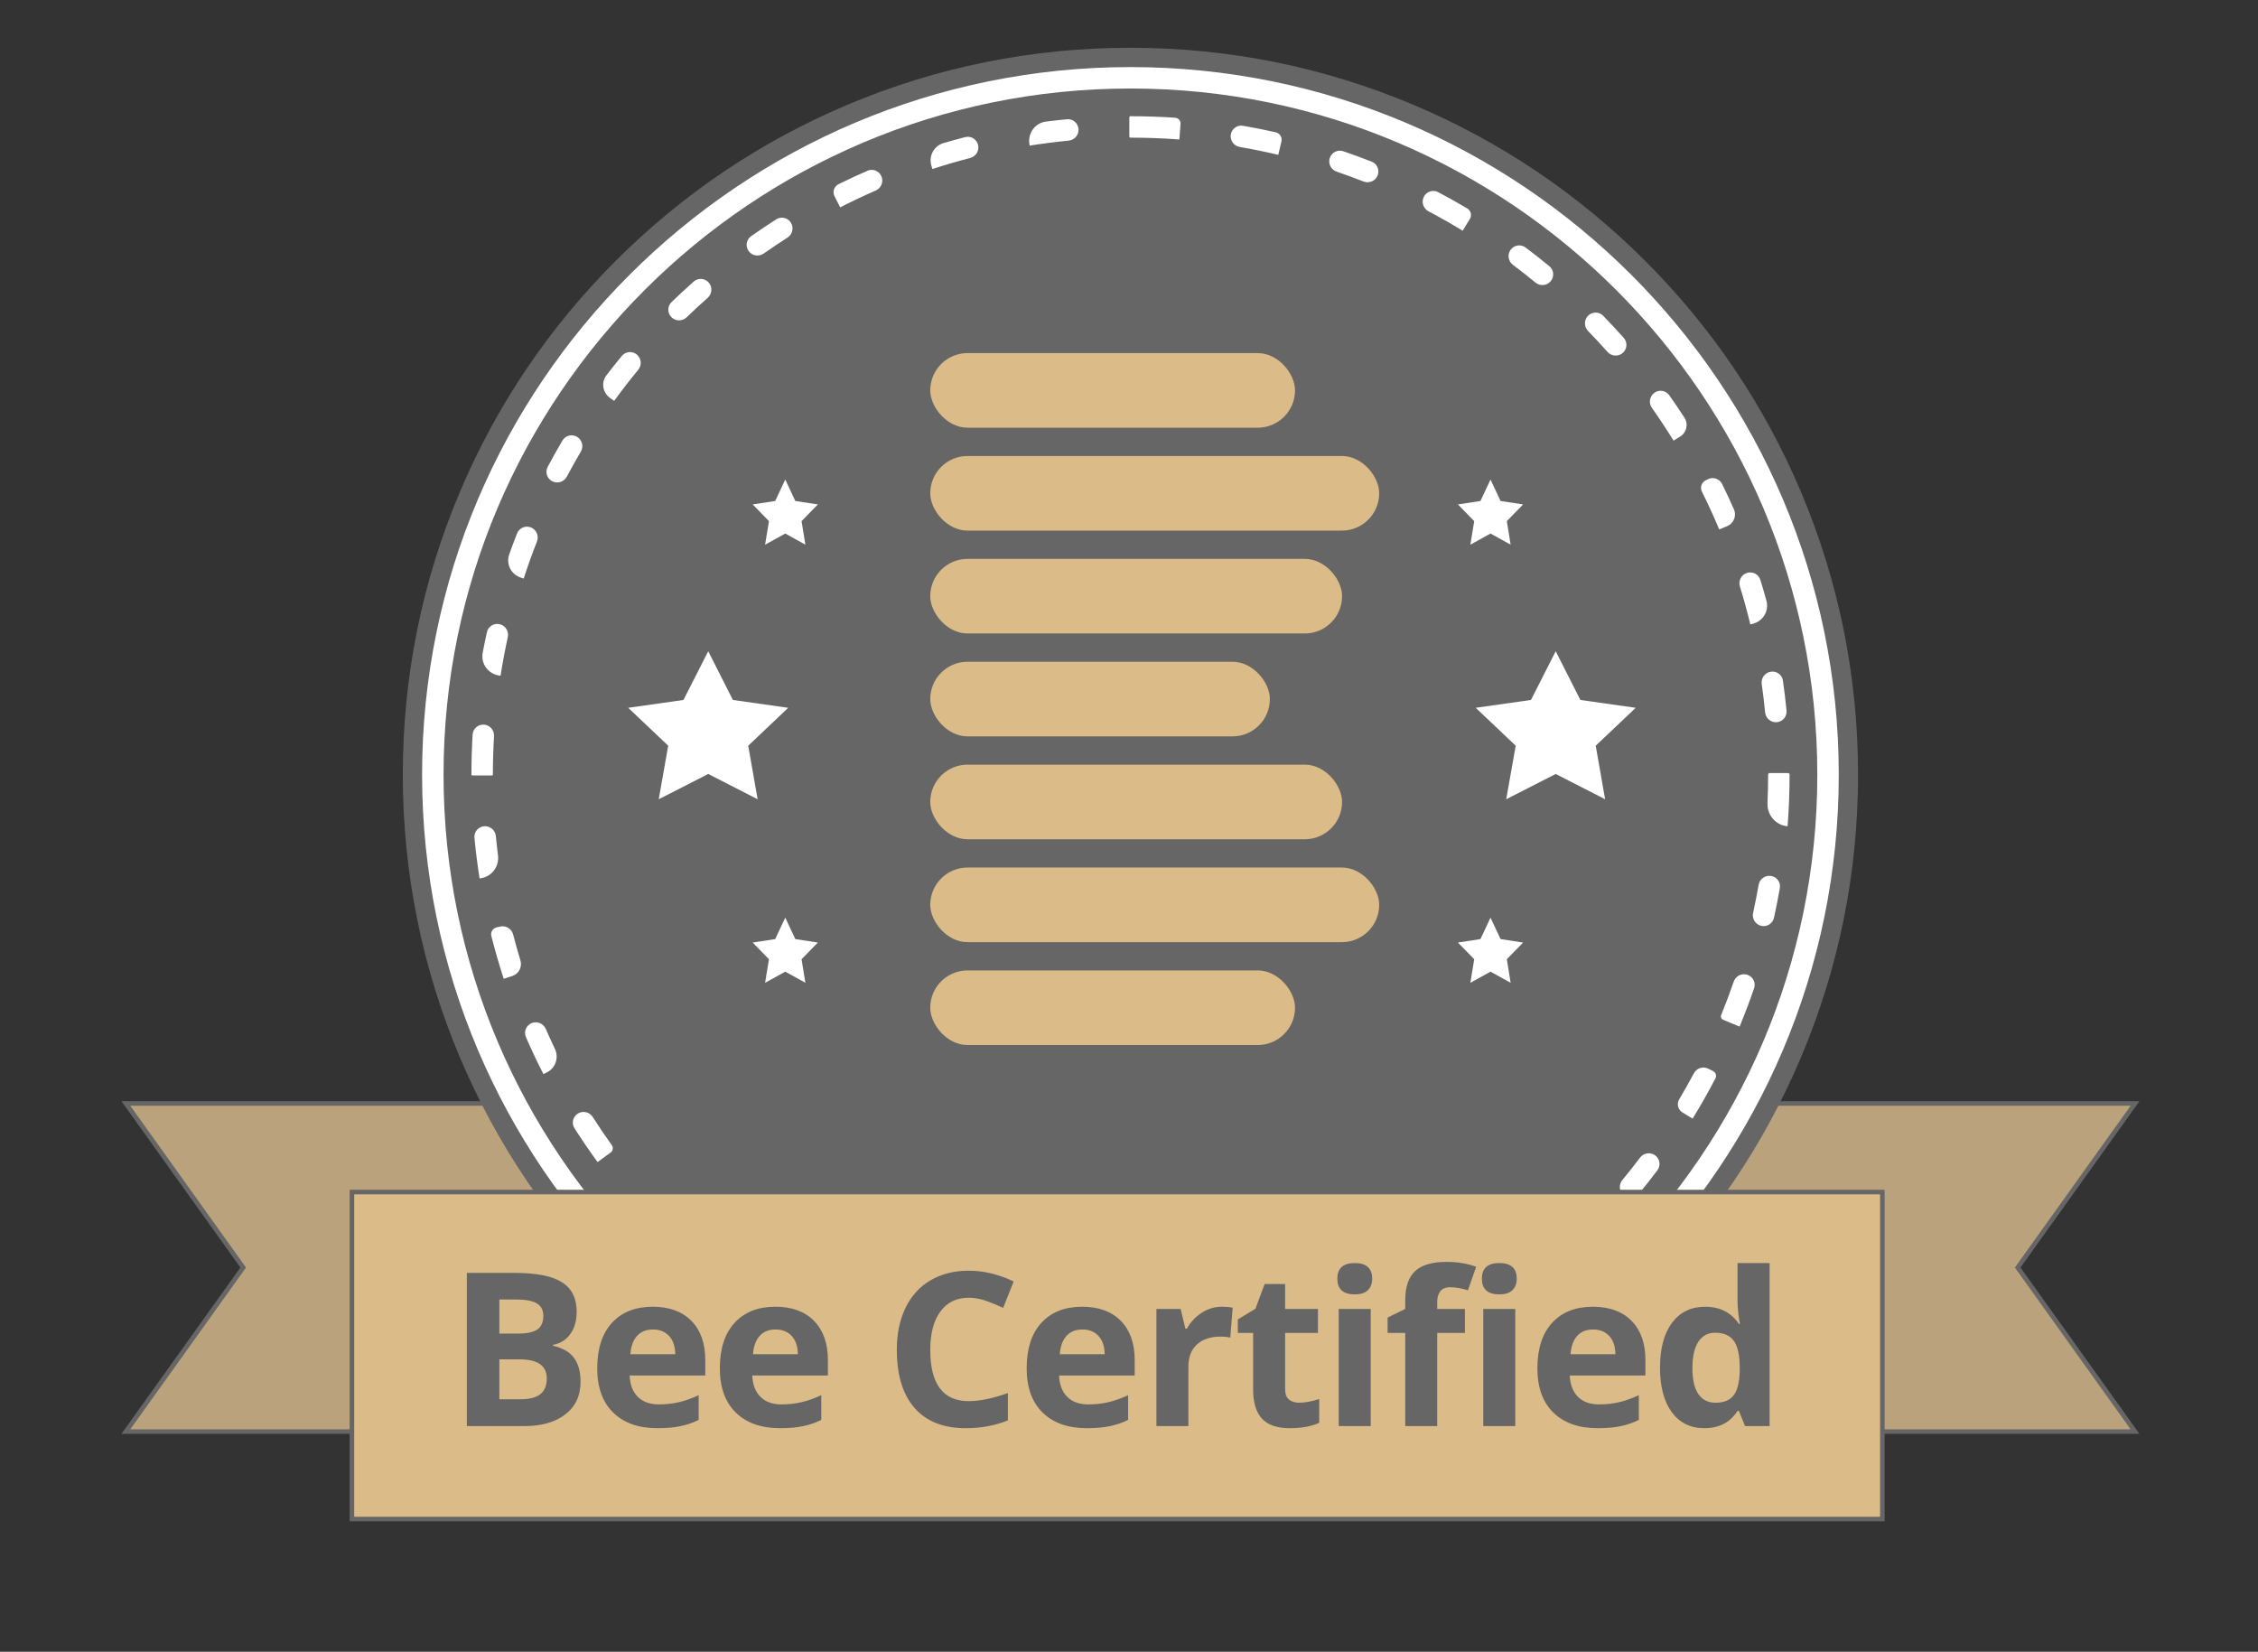 <svg width="365" height="267" viewBox="0 0 365 267" fill="none" xmlns="http://www.w3.org/2000/svg">
<rect x="0" y="0" width="365" height="267" fill="#333333" stroke="none"/>
<path d="M326.309 205.101L345.124 231.406H264.643V178.368H345.124L326.309 204.673L326.156 204.887L326.309 205.101Z" fill="#B9A27C" stroke="#666666" stroke-width="0.736"/>
<path d="M39.16 204.673L20.345 178.368H100.827V231.406H20.345L39.16 205.101L39.313 204.887L39.16 204.673Z" fill="#B9A27C" stroke="#666666" stroke-width="0.736"/>
<path d="M264.19 206.594C309.178 161.653 309.178 88.791 264.19 43.851C219.202 -1.09 146.262 -1.09 101.274 43.851C56.286 88.791 56.286 161.653 101.274 206.594C146.262 251.534 219.202 251.534 264.19 206.594Z" fill="#666666"/>
<path d="M291.113 79.483C285.191 65.49 276.711 52.927 265.911 42.138C255.11 31.349 242.534 22.878 228.526 16.962C214.018 10.828 198.614 7.723 182.731 7.723C166.848 7.723 151.452 10.828 136.943 16.955C122.936 22.87 110.359 31.342 99.559 42.131C88.759 52.92 80.278 65.483 74.356 79.476C68.223 93.962 65.114 109.356 65.114 125.215C65.114 141.074 68.223 156.461 74.356 170.954C80.278 184.947 88.759 197.51 99.559 208.299C110.359 219.088 122.936 227.56 136.943 233.475C151.445 239.602 166.855 242.707 182.731 242.707C198.607 242.707 214.011 239.602 228.519 233.475C242.527 227.56 255.103 219.088 265.903 208.299C276.704 197.51 285.184 184.947 291.106 170.954C297.239 156.468 300.348 141.074 300.348 125.215C300.348 109.356 297.239 93.969 291.106 79.476L291.113 79.483ZM182.731 237.869C120.454 237.869 69.964 187.433 69.964 125.222C69.964 63.011 120.454 12.575 182.731 12.575C245.008 12.575 295.498 63.011 295.498 125.222C295.498 187.433 245.008 237.869 182.731 237.869Z" fill="#666666"/>
<path d="M182.731 239.602C119.594 239.602 68.23 188.292 68.23 125.222C68.23 62.152 119.594 10.842 182.731 10.842C245.868 10.842 297.232 62.152 297.232 125.222C297.232 188.292 245.868 239.602 182.731 239.602ZM182.731 14.307C121.505 14.307 71.698 64.06 71.698 125.222C71.698 186.384 121.505 236.137 182.731 236.137C243.958 236.137 293.764 186.384 293.764 125.222C293.764 64.06 243.958 14.307 182.731 14.307Z" fill="white"/>
<path d="M182.752 231.651C180.548 231.651 178.349 231.585 176.178 231.453C175.222 231.395 174.508 230.56 174.582 229.605C174.656 228.65 175.489 227.937 176.445 227.995C177.601 228.065 178.761 228.116 179.921 228.147C181.485 228.19 182.76 229.439 182.788 231.003V231.616C182.788 231.635 182.772 231.651 182.752 231.651ZM191.163 231.32C191.159 231.32 191.155 231.317 191.155 231.313L191.027 229.657C190.95 228.665 191.691 227.801 192.681 227.706C194.195 227.56 195.71 227.382 197.213 227.172C198.16 227.04 199.046 227.683 199.195 228.627C199.345 229.573 198.699 230.463 197.751 230.597C195.567 230.904 193.356 231.147 191.163 231.32ZM166.411 228.651C166.263 229.596 165.377 230.244 164.435 230.081C162.826 229.803 161.218 229.487 159.628 229.137C158.693 228.931 158.117 227.994 158.339 227.062C158.561 226.131 159.495 225.557 160.43 225.763C161.933 226.094 163.451 226.393 164.97 226.657C165.912 226.821 166.559 227.706 166.411 228.651ZM207.665 228.714C207.665 228.714 207.666 228.714 207.666 228.713L207.213 226.828C207.015 226.007 207.522 225.183 208.34 224.973C209.897 224.575 211.451 224.138 212.986 223.67C213.901 223.39 214.878 223.888 215.173 224.798L215.437 225.607C215.587 226.071 215.334 226.569 214.869 226.716C212.501 227.465 210.083 228.134 207.665 228.713C207.664 228.713 207.664 228.714 207.665 228.714ZM150.421 224.846C150.126 225.754 149.15 226.253 148.246 225.945C146.7 225.418 145.16 224.851 143.64 224.252C142.75 223.9 142.33 222.885 142.696 222C143.062 221.115 144.075 220.695 144.967 221.046C146.401 221.612 147.852 222.147 149.309 222.646C150.216 222.956 150.717 223.934 150.421 224.846ZM223.556 223.546C223.556 223.548 223.554 223.548 223.554 223.547L222.445 220.881C222.323 220.587 222.462 220.249 222.756 220.125C224.523 219.38 226.283 218.581 228.015 217.735C228.873 217.315 229.915 217.65 230.351 218.501C230.787 219.353 230.449 220.399 229.589 220.821C227.606 221.792 225.584 222.708 223.557 223.545C223.556 223.545 223.556 223.546 223.556 223.546ZM135.213 218.548C134.779 219.402 133.734 219.743 132.887 219.295C131.446 218.532 130.015 217.732 128.61 216.904C127.785 216.417 127.529 215.348 128.029 214.531C128.53 213.714 129.596 213.459 130.421 213.945C131.748 214.726 133.099 215.482 134.46 216.204C135.306 216.653 135.647 217.695 135.213 218.548ZM238.431 215.962C238.431 215.961 238.431 215.961 238.43 215.96L238.03 215.31C237.247 214.041 237.646 212.38 238.896 211.567C239.916 210.904 240.926 210.221 241.921 209.523C242.704 208.974 243.787 209.143 244.351 209.916C244.916 210.691 244.746 211.779 243.96 212.33C242.153 213.598 240.299 214.817 238.436 215.965C238.434 215.966 238.431 215.964 238.431 215.962ZM120.175 211.369C120.173 211.369 120.171 211.369 120.17 211.368C118.39 210.075 116.637 208.715 114.934 207.311C114.194 206.7 114.109 205.602 114.733 204.873C115.355 204.147 116.446 204.062 117.183 204.67C118.228 205.531 119.293 206.376 120.372 207.197C121.381 207.965 121.611 209.399 120.866 210.425L120.182 211.366C120.18 211.368 120.178 211.369 120.175 211.369ZM251.945 206.138C251.945 206.137 251.945 206.137 251.944 206.136L251.337 205.427C250.427 204.365 250.554 202.769 251.594 201.835C252.543 200.983 253.478 200.113 254.395 199.229C255.084 198.565 256.18 198.565 256.857 199.241C257.536 199.919 257.538 201.019 256.849 201.686C255.265 203.221 253.623 204.714 251.95 206.14C251.948 206.142 251.945 206.14 251.945 206.138ZM108.687 199.3C108.01 199.977 106.912 199.977 106.246 199.291C105.112 198.122 104 196.924 102.921 195.707C102.285 194.99 102.371 193.892 103.1 193.269C103.828 192.647 104.92 192.732 105.555 193.448C106.576 194.598 107.626 195.73 108.697 196.837C109.364 197.525 109.365 198.623 108.687 199.3ZM264.884 193.002C264.273 193.739 263.178 193.823 262.45 193.201C261.722 192.579 261.637 191.484 262.248 190.745C263.226 189.562 264.184 188.349 265.11 187.122C265.687 186.357 266.771 186.186 267.546 186.75C268.321 187.314 268.493 188.4 267.916 189.165C266.936 190.466 265.922 191.749 264.884 193.002ZM96.595 187.841C96.596 187.841 96.597 187.84 96.596 187.839C95.302 186.066 94.051 184.232 92.863 182.374C92.346 181.567 92.601 180.497 93.417 179.995C94.231 179.494 95.297 179.749 95.812 180.555C96.798 182.097 97.834 183.622 98.898 185.108C99.172 185.491 99.088 186.024 98.708 186.3L96.594 187.839C96.593 187.84 96.594 187.841 96.595 187.841ZM273.608 180.821C273.608 180.821 273.608 180.82 273.608 180.82L271.954 179.809C271.233 179.368 271.008 178.426 271.439 177.7C272.261 176.316 273.053 174.91 273.807 173.496C274.258 172.652 275.3 172.314 276.152 172.749L276.914 173.138C277.347 173.359 277.518 173.889 277.293 174.32C276.145 176.518 274.91 178.7 273.606 180.82C273.606 180.821 273.607 180.822 273.608 180.821ZM87.847 173.623C87.844 173.623 87.841 173.621 87.84 173.619C86.842 171.664 85.893 169.661 85.013 167.645C84.63 166.765 85.051 165.747 85.937 165.379C86.822 165.012 87.836 165.432 88.219 166.31C88.692 167.393 89.185 168.471 89.697 169.54C90.363 170.933 89.822 172.615 88.448 173.317L87.851 173.622C87.85 173.623 87.849 173.623 87.847 173.623ZM281.203 165.94C281.204 165.94 281.204 165.938 281.203 165.938L278.532 164.835C278.239 164.714 278.099 164.378 278.219 164.085C278.945 162.303 279.627 160.492 280.252 158.67C280.562 157.765 281.539 157.264 282.449 157.56C283.36 157.855 283.86 158.834 283.549 159.739C282.831 161.829 282.045 163.908 281.202 165.939C281.202 165.939 281.202 165.94 281.203 165.94ZM81.427 158.215C81.427 158.217 81.425 158.217 81.425 158.216C80.684 155.94 80.011 153.617 79.424 151.292C79.269 150.679 79.649 150.06 80.264 149.912L80.84 149.774C81.772 149.551 82.707 150.125 82.947 151.053C83.309 152.45 83.702 153.846 84.122 155.227C84.445 156.289 83.87 157.422 82.814 157.765L81.428 158.214C81.427 158.215 81.427 158.215 81.427 158.215ZM286.756 148.364C286.55 149.298 285.614 149.873 284.683 149.652C283.75 149.43 283.176 148.493 283.383 147.557C283.715 146.057 284.013 144.543 284.279 143.027C284.444 142.085 285.329 141.44 286.274 141.588C287.221 141.736 287.871 142.624 287.706 143.569C287.427 145.172 287.108 146.776 286.756 148.364ZM77.528 141.989C77.524 141.989 77.521 141.987 77.52 141.983C77.18 139.821 76.902 137.619 76.692 135.423C76.601 134.468 77.316 133.632 78.272 133.556C79.228 133.481 80.063 134.194 80.154 135.149C80.254 136.187 80.369 137.227 80.5 138.263C80.723 140.025 79.532 141.672 77.778 141.95L77.529 141.989C77.529 141.989 77.528 141.989 77.528 141.989ZM288.963 133.56C287.051 133.412 285.626 131.743 285.71 129.827C285.777 128.29 285.812 126.748 285.812 125.215C285.812 125.071 285.928 124.954 286.072 124.954H289.02C289.164 124.954 289.28 125.071 289.28 125.215C289.28 127.994 289.175 130.795 288.956 133.553C288.956 133.557 288.959 133.56 288.963 133.56ZM79.672 125.215C79.672 125.285 79.615 125.342 79.545 125.342H76.33C76.26 125.342 76.203 125.285 76.203 125.215C76.203 123.057 76.269 120.885 76.397 118.735C76.454 117.778 77.288 117.062 78.244 117.134C79.2 117.206 79.915 118.039 79.859 118.996C79.736 121.061 79.672 123.147 79.672 125.215ZM287.208 116.74C286.253 116.816 285.419 116.104 285.326 115.151C285.177 113.619 284.996 112.087 284.78 110.566C284.646 109.617 285.29 108.727 286.237 108.577C287.182 108.428 288.072 109.071 288.207 110.019C288.436 111.626 288.63 113.248 288.787 114.869C288.88 115.825 288.165 116.664 287.208 116.74ZM80.906 109.229C80.906 109.229 80.905 109.229 80.905 109.229L80.659 109.191C78.903 108.916 77.698 107.269 78.026 105.523C78.235 104.407 78.462 103.294 78.706 102.188C78.912 101.252 79.849 100.676 80.782 100.898C81.714 101.12 82.289 102.055 82.083 102.992C81.631 105.052 81.24 107.142 80.913 109.223C80.913 109.226 80.91 109.229 80.906 109.229ZM282.942 100.926C282.938 100.926 282.935 100.924 282.934 100.92C282.442 98.876 281.876 96.828 281.253 94.806C280.971 93.89 281.467 92.91 282.379 92.613C283.29 92.315 284.272 92.811 284.555 93.727C284.903 94.848 285.232 95.978 285.541 97.11C285.992 98.761 284.965 100.436 283.303 100.839L282.943 100.926C282.943 100.926 282.942 100.926 282.942 100.926ZM84.65 93.518C84.649 93.518 84.648 93.518 84.648 93.517L84.201 93.374C82.626 92.866 81.758 91.176 82.312 89.618C82.718 88.475 83.145 87.337 83.59 86.209C83.942 85.319 84.957 84.898 85.842 85.264C86.728 85.629 87.148 86.645 86.797 87.537C86.021 89.508 85.305 91.512 84.658 93.512C84.657 93.516 84.653 93.518 84.65 93.518ZM277.909 85.582C277.909 85.584 277.907 85.584 277.907 85.583C277.05 83.531 276.11 81.479 275.111 79.468C274.78 78.801 275.041 77.989 275.703 77.649L276.048 77.472C276.9 77.035 277.948 77.371 278.372 78.231C279.04 79.586 279.681 80.96 280.289 82.339C280.752 83.389 280.249 84.608 279.189 85.049L277.91 85.581C277.909 85.581 277.909 85.582 277.909 85.582ZM91.624 77.045C91.175 77.89 90.133 78.231 89.28 77.798C88.424 77.364 88.082 76.316 88.532 75.469C89.296 74.03 90.096 72.602 90.925 71.199C91.412 70.375 92.48 70.12 93.296 70.619C94.115 71.119 94.371 72.188 93.883 73.014C93.102 74.339 92.346 75.686 91.624 77.045ZM270.528 71.223C270.528 71.225 270.526 71.226 270.525 71.224C269.419 69.434 268.247 67.662 267.028 65.934C266.476 65.151 266.643 64.066 267.416 63.5C268.189 62.934 269.275 63.101 269.828 63.883C270.674 65.078 271.496 66.295 272.291 67.524C272.959 68.555 272.632 69.928 271.585 70.572L270.529 71.222C270.528 71.222 270.528 71.223 270.528 71.223ZM99.273 64.8C99.271 64.8 99.269 64.799 99.268 64.798L98.582 64.301C97.412 63.452 97.149 61.814 98.027 60.666C98.84 59.604 99.674 58.555 100.526 57.525C101.135 56.788 102.228 56.702 102.956 57.321C103.688 57.943 103.774 59.039 103.163 59.78C101.817 61.412 100.518 63.096 99.279 64.796C99.278 64.798 99.275 64.8 99.273 64.8ZM262.305 57.057C261.579 57.681 260.485 57.597 259.849 56.882C258.827 55.733 257.775 54.601 256.703 53.498C256.035 52.811 256.032 51.714 256.707 51.036C257.383 50.357 258.481 50.353 259.149 51.04C260.284 52.207 261.398 53.406 262.478 54.621C263.114 55.337 263.031 56.433 262.305 57.057ZM111.002 51.286C110.315 51.953 109.217 51.955 108.539 51.278C107.862 50.601 107.86 49.503 108.547 48.837C109.718 47.703 110.919 46.591 112.14 45.51C112.857 44.875 113.952 44.96 114.575 45.687C115.197 46.414 115.111 47.507 114.394 48.142C113.241 49.163 112.107 50.214 111.002 51.286ZM250.658 45.466C250.037 46.195 248.944 46.282 248.205 45.674C247.014 44.694 245.799 43.74 244.566 42.816C243.799 42.241 243.625 41.156 244.188 40.38C244.75 39.604 245.835 39.43 246.602 40.004C247.905 40.981 249.191 41.994 250.452 43.032C251.191 43.641 251.279 44.737 250.658 45.466ZM123.456 40.982C122.673 41.533 121.591 41.364 121.027 40.591C120.462 39.816 120.632 38.728 121.416 38.177C122.75 37.239 124.109 36.326 125.481 35.45C126.287 34.936 127.353 35.191 127.855 36.005C128.358 36.821 128.102 37.889 127.294 38.405C125.999 39.232 124.717 40.095 123.456 40.982ZM236.438 37.3C236.439 37.3 236.44 37.298 236.439 37.297C234.636 36.198 232.786 35.143 230.915 34.154C230.068 33.706 229.725 32.662 230.16 31.807C230.593 30.955 231.636 30.613 232.481 31.06C234.067 31.897 235.641 32.78 237.182 33.698C237.772 34.05 237.956 34.818 237.597 35.404L236.437 37.298C236.436 37.299 236.437 37.3 236.438 37.3ZM135.822 33.512C135.819 33.515 135.813 33.514 135.811 33.51L134.902 31.733C134.534 31.015 134.818 30.135 135.54 29.777C137.084 29.013 138.653 28.284 140.23 27.597C141.106 27.215 142.12 27.634 142.487 28.517C142.855 29.4 142.437 30.413 141.559 30.796C139.622 31.642 137.699 32.555 135.823 33.511C135.823 33.511 135.822 33.511 135.822 33.512ZM222.68 28.385C222.315 29.268 221.304 29.688 220.414 29.34C218.977 28.777 217.522 28.243 216.061 27.742C215.157 27.432 214.658 26.457 214.952 25.547C215.246 24.637 216.223 24.135 217.128 24.444C218.672 24.97 220.211 25.535 221.731 26.131C222.624 26.482 223.047 27.499 222.68 28.385ZM150.726 27.315C150.726 27.314 150.725 27.314 150.725 27.313L150.577 26.861C150.064 25.292 150.921 23.6 152.504 23.133C153.669 22.79 154.841 22.465 156.015 22.163C156.942 21.923 157.879 22.498 158.103 23.43C158.327 24.361 157.753 25.297 156.825 25.537C154.778 26.066 152.733 26.662 150.732 27.319C150.729 27.32 150.726 27.318 150.726 27.315ZM206.624 25.026C206.623 25.026 206.622 25.025 206.621 25.025C204.569 24.539 202.482 24.113 200.398 23.755C199.454 23.593 198.805 22.707 198.953 21.761C199.101 20.817 199.985 20.17 200.926 20.331C202.696 20.635 204.467 20.986 206.217 21.38C206.886 21.53 207.299 22.2 207.141 22.867L206.632 25.024C206.631 25.028 206.626 25.029 206.624 25.026ZM166.439 23.533C166.439 23.532 166.439 23.532 166.439 23.532L166.4 23.282C166.122 21.53 167.316 19.878 169.076 19.653C170.206 19.509 171.341 19.382 172.474 19.274C173.428 19.183 174.263 19.897 174.338 20.852C174.414 21.807 173.701 22.641 172.747 22.733C170.639 22.936 168.525 23.207 166.446 23.538C166.442 23.539 166.439 23.536 166.439 23.533ZM190.645 22.55C190.646 22.548 190.645 22.546 190.644 22.546C188.037 22.349 185.38 22.251 182.752 22.251C182.643 22.251 182.555 22.162 182.555 22.053V18.969C182.555 18.868 182.637 18.786 182.738 18.786C185.151 18.786 187.576 18.869 189.967 19.029C190.484 19.064 190.87 19.514 190.831 20.03L190.641 22.548C190.641 22.55 190.643 22.551 190.645 22.55Z" fill="white"/>
<rect x="150.371" y="57.074" width="58.966" height="12.062" rx="6.031" fill="#DBBB88"/>
<rect x="150.371" y="73.706" width="72.573" height="12.062" rx="6.031" fill="#DBBB88"/>
<rect x="150.371" y="90.337" width="66.572" height="12.062" rx="6.031" fill="#DBBB88"/>
<rect x="150.371" y="106.969" width="54.899" height="12.062" rx="6.031" fill="#DBBB88"/>
<rect x="150.371" y="123.6" width="66.572" height="12.062" rx="6.031" fill="#DBBB88"/>
<rect x="150.371" y="140.231" width="72.573" height="12.062" rx="6.031" fill="#DBBB88"/>
<rect x="150.371" y="156.863" width="58.966" height="12.062" rx="6.031" fill="#DBBB88"/>
<path d="M251.476 105.269L255.464 113.143L264.409 114.412L257.943 120.539L259.464 129.194L251.476 125.105L243.477 129.194L245.01 120.539L238.543 114.412L247.477 113.143L251.476 105.269Z" fill="white"/>
<path d="M114.482 105.269L118.469 113.143L127.415 114.412L120.948 120.539L122.469 129.194L114.482 125.105L106.482 129.194L108.015 120.539L101.549 114.412L110.482 113.143L114.482 105.269Z" fill="white"/>
<path d="M126.936 77.516L128.56 80.981L132.205 81.539L129.57 84.235L130.19 88.043L126.936 86.244L123.677 88.043L124.301 84.235L121.667 81.539L125.306 80.981L126.936 77.516Z" fill="white"/>
<path d="M240.938 77.516L242.563 80.981L246.207 81.539L243.573 84.235L244.192 88.043L240.938 86.244L237.679 88.043L238.304 84.235L235.669 81.539L239.309 80.981L240.938 77.516Z" fill="white"/>
<path d="M126.936 148.333L128.56 151.798L132.205 152.356L129.57 155.052L130.19 158.86L126.936 157.061L123.677 158.86L124.301 155.052L121.667 152.356L125.306 151.798L126.936 148.333Z" fill="white"/>
<path d="M240.938 148.333L242.563 151.798L246.207 152.356L243.573 155.052L244.192 158.86L240.938 157.061L237.679 158.86L238.304 155.052L235.669 152.356L239.309 151.798L240.938 148.333Z" fill="white"/>
<path d="M56.89 245.542V192.687H304.278V245.542H56.89Z" fill="#DBBB88" stroke="#666666" stroke-width="0.736"/>
<path d="M275.491 230.855C273.264 230.855 271.512 229.992 270.235 228.264C268.969 226.536 268.336 224.143 268.336 221.083C268.336 217.978 268.98 215.561 270.269 213.834C271.569 212.095 273.355 211.225 275.627 211.225C278.012 211.225 279.832 212.151 281.086 214.003H281.256C280.996 212.592 280.866 211.333 280.866 210.226V204.163H286.054V230.517H282.087L281.086 228.061H280.866C279.69 229.924 277.899 230.855 275.491 230.855ZM277.305 226.74C278.628 226.74 279.594 226.356 280.205 225.588C280.826 224.82 281.165 223.516 281.222 221.676V221.117C281.222 219.084 280.906 217.628 280.273 216.747C279.651 215.866 278.634 215.426 277.221 215.426C276.068 215.426 275.169 215.917 274.525 216.899C273.892 217.87 273.575 219.287 273.575 221.15C273.575 223.014 273.897 224.414 274.542 225.351C275.186 226.277 276.107 226.74 277.305 226.74Z" fill="#666666"/>
<path d="M257.518 214.901C256.422 214.901 255.563 215.251 254.941 215.951C254.319 216.64 253.963 217.622 253.873 218.898H261.13C261.107 217.622 260.774 216.64 260.129 215.951C259.485 215.251 258.615 214.901 257.518 214.901ZM258.247 230.855C255.195 230.855 252.81 230.014 251.092 228.332C249.374 226.649 248.515 224.267 248.515 221.184C248.515 218.011 249.306 215.561 250.889 213.834C252.482 212.095 254.681 211.225 257.484 211.225C260.163 211.225 262.249 211.988 263.741 213.512C265.233 215.036 265.979 217.142 265.979 219.829V222.336H253.754C253.811 223.804 254.246 224.95 255.06 225.774C255.874 226.599 257.015 227.011 258.485 227.011C259.626 227.011 260.706 226.892 261.723 226.655C262.74 226.418 263.803 226.04 264.911 225.52V229.517C264.006 229.969 263.04 230.302 262.011 230.517C260.983 230.742 259.728 230.855 258.247 230.855Z" fill="#666666"/>
<path d="M236.798 215.46H232.322V230.517H227.151V215.46H224.303V212.97L227.151 211.581V210.192C227.151 208.036 227.682 206.46 228.745 205.467C229.807 204.473 231.508 203.976 233.848 203.976C235.634 203.976 237.222 204.242 238.613 204.772L237.29 208.566C236.25 208.239 235.289 208.075 234.408 208.075C233.673 208.075 233.142 208.295 232.814 208.736C232.486 209.165 232.322 209.718 232.322 210.395V211.581H236.798V215.46ZM239.545 206.686C239.545 205.004 240.483 204.163 242.36 204.163C244.236 204.163 245.174 205.004 245.174 206.686C245.174 207.488 244.937 208.115 244.462 208.566C243.999 209.007 243.298 209.227 242.36 209.227C240.483 209.227 239.545 208.38 239.545 206.686ZM244.937 230.517H239.766V211.581H244.937V230.517Z" fill="#666666"/>
<path d="M216.18 206.686C216.18 205.004 217.119 204.163 218.995 204.163C220.871 204.163 221.809 205.004 221.809 206.686C221.809 207.488 221.572 208.115 221.097 208.566C220.634 209.007 219.933 209.227 218.995 209.227C217.119 209.227 216.18 208.38 216.18 206.686ZM221.572 230.517H216.401V211.581H221.572V230.517Z" fill="#666666"/>
<path d="M209.991 226.74C210.895 226.74 211.98 226.542 213.246 226.147V229.992C211.958 230.568 210.375 230.855 208.499 230.855C206.431 230.855 204.922 230.336 203.972 229.297C203.034 228.247 202.565 226.678 202.565 224.589V215.46H200.089V213.275L202.938 211.547L204.43 207.55H207.736V211.581H213.043V215.46H207.736V224.589C207.736 225.323 207.94 225.865 208.346 226.215C208.765 226.565 209.313 226.74 209.991 226.74Z" fill="#666666"/>
<path d="M197.512 211.225C198.212 211.225 198.795 211.276 199.258 211.378L198.868 216.222C198.45 216.109 197.941 216.052 197.342 216.052C195.692 216.052 194.403 216.476 193.476 217.323C192.561 218.17 192.103 219.355 192.103 220.879V230.517H186.932V211.581H190.848L191.611 214.765H191.866C192.453 213.704 193.245 212.851 194.239 212.208C195.245 211.553 196.336 211.225 197.512 211.225Z" fill="#666666"/>
<path d="M174.961 214.901C173.864 214.901 173.005 215.251 172.383 215.951C171.762 216.64 171.406 217.622 171.315 218.898H178.572C178.549 217.622 178.216 216.64 177.572 215.951C176.927 215.251 176.057 214.901 174.961 214.901ZM175.69 230.855C172.638 230.855 170.253 230.014 168.535 228.332C166.817 226.649 165.958 224.267 165.958 221.184C165.958 218.011 166.749 215.561 168.331 213.834C169.925 212.095 172.124 211.225 174.927 211.225C177.606 211.225 179.691 211.988 181.183 213.512C182.675 215.036 183.421 217.142 183.421 219.829V222.336H171.197C171.253 223.804 171.688 224.95 172.502 225.774C173.316 226.599 174.458 227.011 175.927 227.011C177.069 227.011 178.148 226.892 179.166 226.655C180.183 226.418 181.245 226.04 182.353 225.52V229.517C181.449 229.969 180.482 230.302 179.454 230.517C178.425 230.742 177.17 230.855 175.69 230.855Z" fill="#666666"/>
<path d="M156.598 209.769C154.62 209.769 153.088 210.514 152.003 212.004C150.918 213.484 150.375 215.55 150.375 218.203C150.375 223.725 152.449 226.486 156.598 226.486C158.338 226.486 160.447 226.051 162.922 225.181V229.585C160.887 230.432 158.615 230.855 156.106 230.855C152.5 230.855 149.742 229.766 147.832 227.586C145.922 225.396 144.967 222.257 144.967 218.169C144.967 215.595 145.436 213.342 146.374 211.412C147.312 209.469 148.657 207.985 150.409 206.957C152.172 205.918 154.235 205.399 156.598 205.399C159.005 205.399 161.424 205.98 163.854 207.143L162.159 211.412C161.232 210.971 160.3 210.587 159.361 210.26C158.423 209.932 157.502 209.769 156.598 209.769Z" fill="#666666"/>
<path d="M125.365 214.901C124.269 214.901 123.41 215.251 122.788 215.951C122.166 216.64 121.81 217.622 121.72 218.898H128.977C128.954 217.622 128.621 216.64 127.976 215.951C127.332 215.251 126.462 214.901 125.365 214.901ZM126.094 230.855C123.042 230.855 120.657 230.014 118.939 228.332C117.221 226.649 116.362 224.267 116.362 221.184C116.362 218.011 117.153 215.561 118.736 213.834C120.33 212.095 122.528 211.225 125.331 211.225C128.01 211.225 130.096 211.988 131.588 213.512C133.08 215.036 133.826 217.142 133.826 219.829V222.336H121.601C121.658 223.804 122.093 224.95 122.907 225.774C123.721 226.599 124.862 227.011 126.332 227.011C127.473 227.011 128.553 226.892 129.57 226.655C130.587 226.418 131.65 226.04 132.758 225.52V229.517C131.853 229.969 130.887 230.302 129.858 230.517C128.83 230.742 127.575 230.855 126.094 230.855Z" fill="#666666"/>
<path d="M105.544 214.901C104.448 214.901 103.589 215.251 102.967 215.951C102.345 216.64 101.989 217.622 101.899 218.898H109.155C109.133 217.622 108.799 216.64 108.155 215.951C107.511 215.251 106.64 214.901 105.544 214.901ZM106.273 230.855C103.221 230.855 100.836 230.014 99.118 228.332C97.4 226.649 96.541 224.267 96.541 221.184C96.541 218.011 97.332 215.561 98.915 213.834C100.508 212.095 102.707 211.225 105.51 211.225C108.189 211.225 110.274 211.988 111.767 213.512C113.259 215.036 114.005 217.142 114.005 219.829V222.336H101.78C101.837 223.804 102.272 224.95 103.086 225.774C103.899 226.599 105.041 227.011 106.51 227.011C107.652 227.011 108.732 226.892 109.749 226.655C110.766 226.418 111.829 226.04 112.936 225.52V229.517C112.032 229.969 111.066 230.302 110.037 230.517C109.009 230.742 107.754 230.855 106.273 230.855Z" fill="#666666"/>
<path d="M75.465 205.755H83.18C86.695 205.755 89.244 206.257 90.826 207.262C92.42 208.256 93.217 209.842 93.217 212.021C93.217 213.501 92.867 214.714 92.166 215.663C91.476 216.611 90.555 217.182 89.402 217.373V217.543C90.973 217.893 92.104 218.548 92.793 219.508C93.494 220.467 93.844 221.743 93.844 223.335C93.844 225.594 93.025 227.355 91.386 228.62C89.758 229.884 87.543 230.517 84.74 230.517H75.465V205.755ZM80.721 215.561H83.773C85.197 215.561 86.226 215.341 86.859 214.901C87.503 214.46 87.825 213.732 87.825 212.716C87.825 211.767 87.475 211.09 86.774 210.683C86.085 210.266 84.988 210.057 83.485 210.057H80.721V215.561ZM80.721 219.728V226.181H84.146C85.593 226.181 86.661 225.904 87.351 225.351C88.04 224.798 88.385 223.951 88.385 222.81C88.385 220.755 86.915 219.728 83.977 219.728H80.721Z" fill="#666666"/>
</svg>
